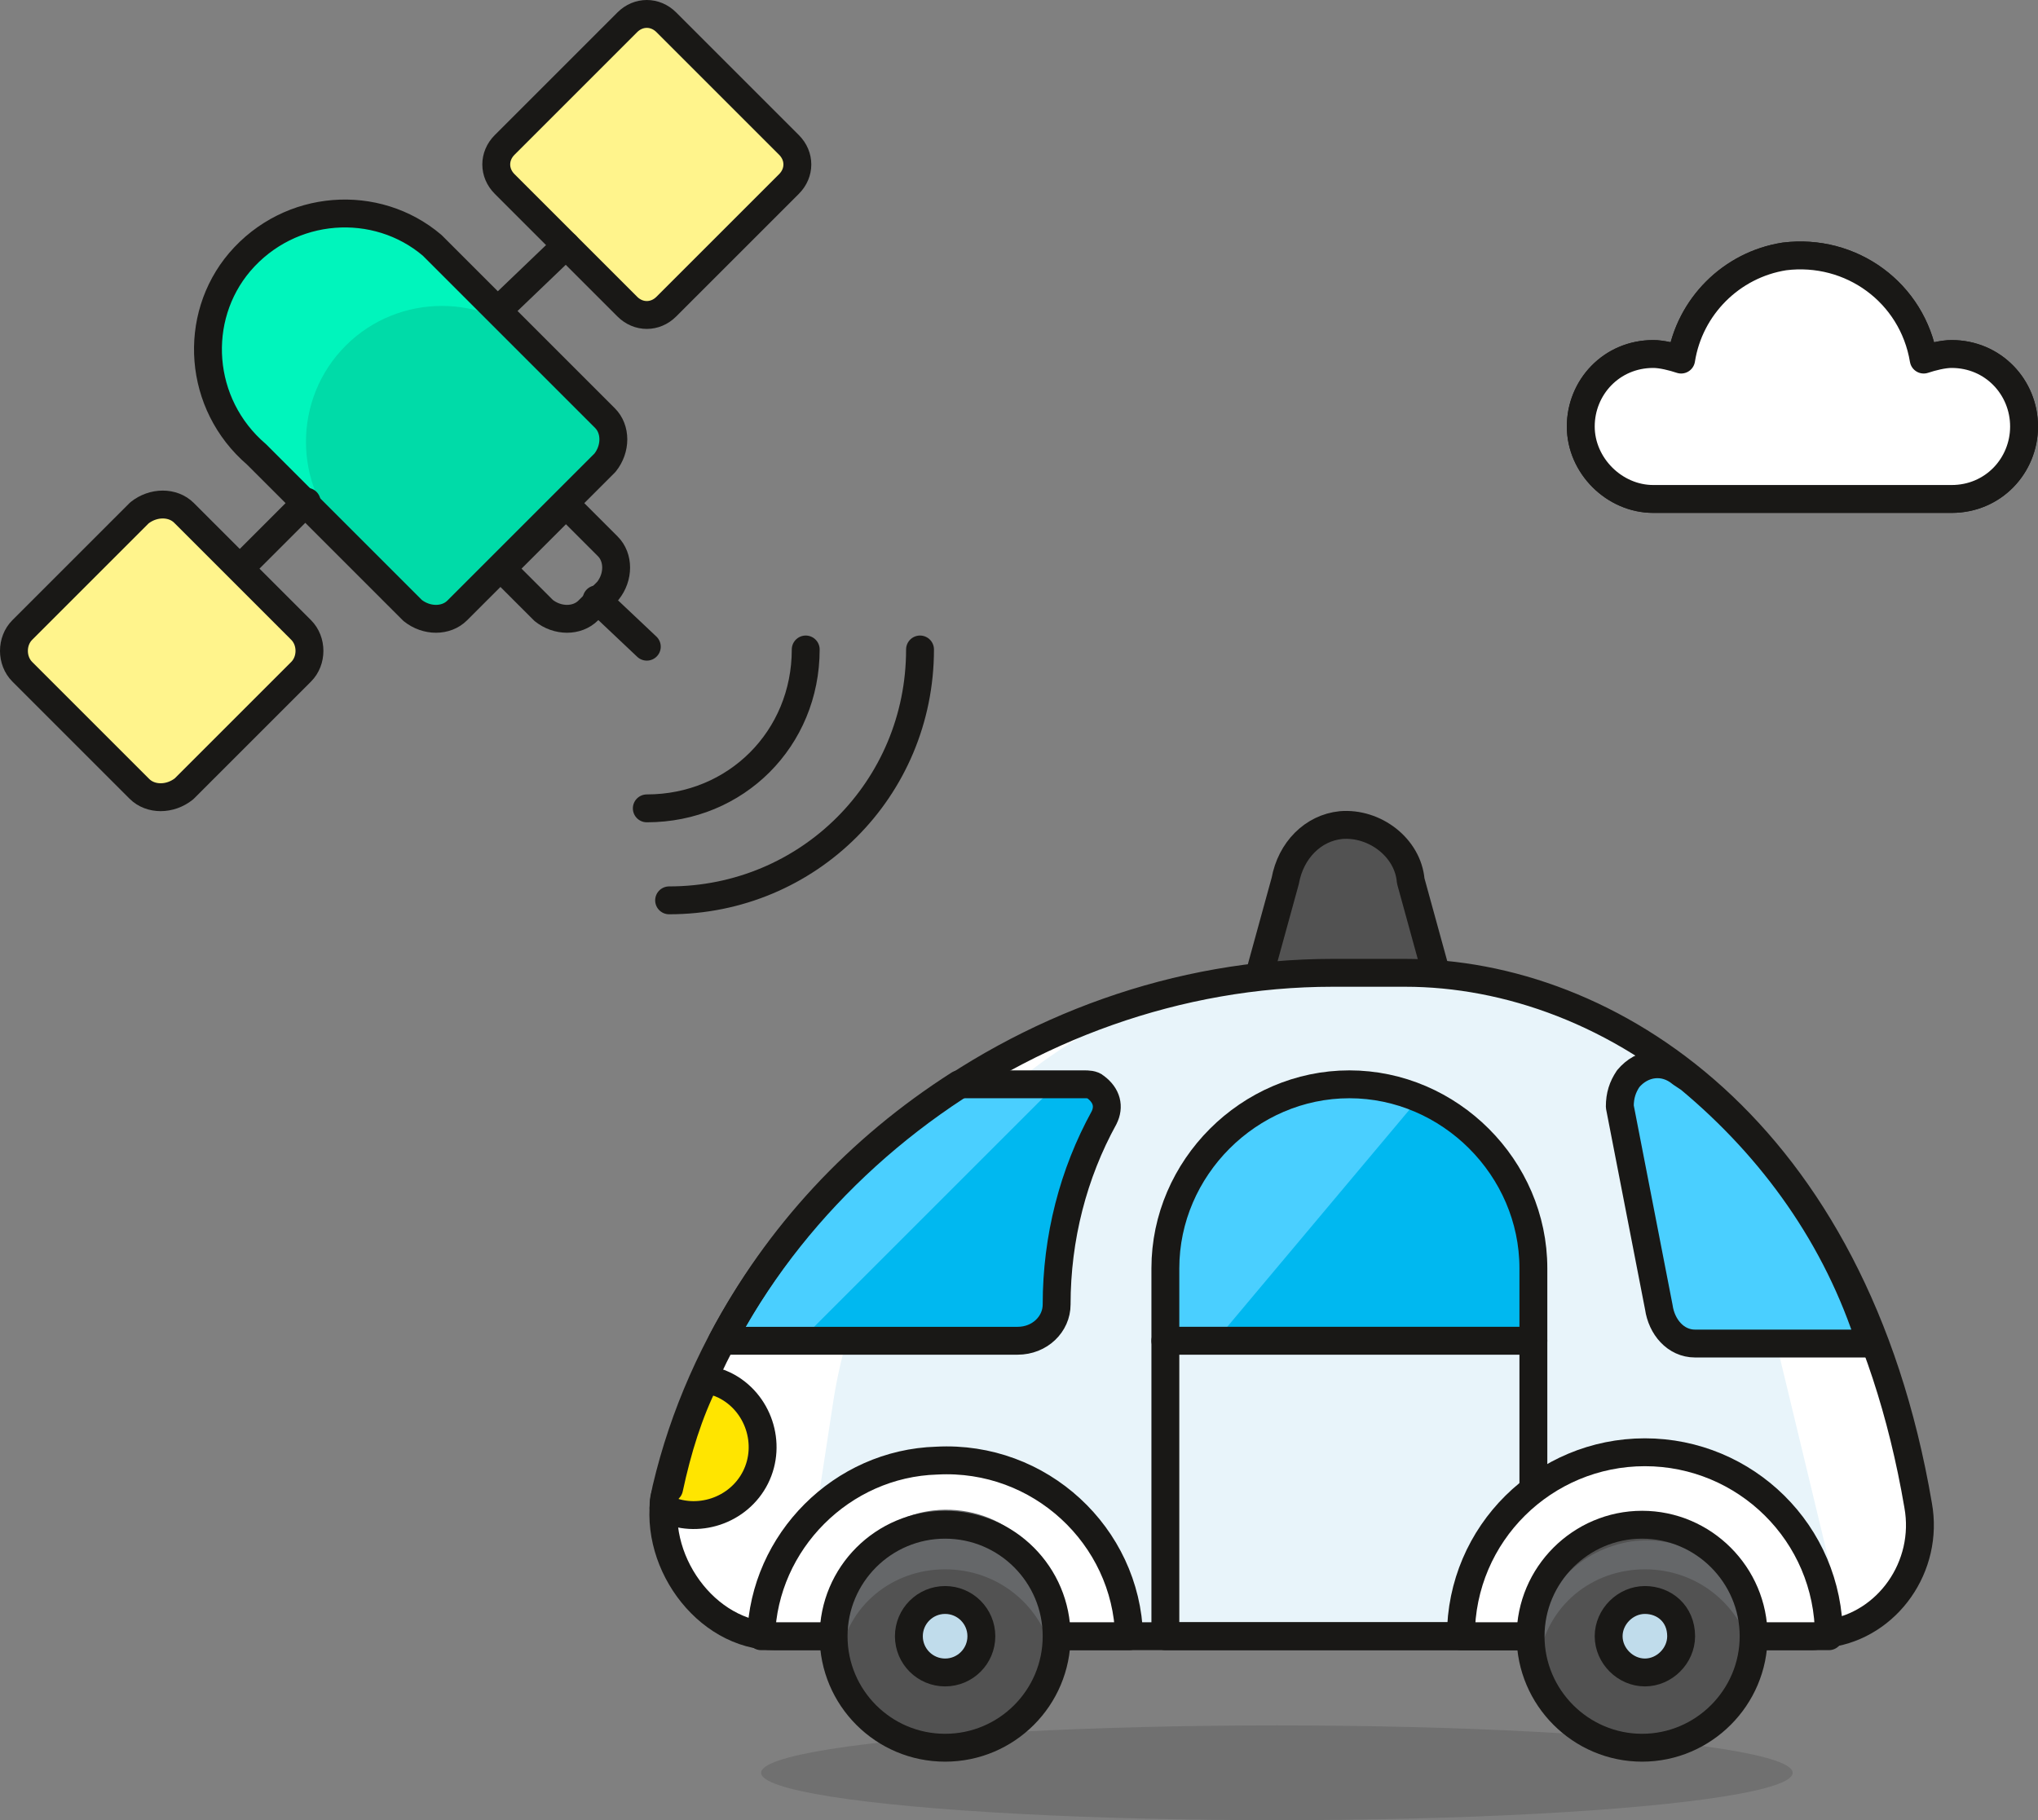 <?xml version="1.0" encoding="utf-8"?>
<!-- Generator: Adobe Illustrator 23.0.3, SVG Export Plug-In . SVG Version: 6.00 Build 0)  -->
<svg version="1.1" id="Multicolor" xmlns="http://www.w3.org/2000/svg" xmlns:xlink="http://www.w3.org/1999/xlink" x="0px" y="0px"
	 viewBox="0 0 73.1 65.3" style="enable-background:new 0 0 73.1 65.3;" xml:space="preserve">
<rect x="0" y="0" width="73.1" height="65.3" fill="#808080" stroke="none"/>
<style type="text/css">
	.st0{fill:#00DBA8;}
	.st1{fill:#00F5BC;}
	.st2{fill:none;stroke:#191816;stroke-linecap:round;stroke-linejoin:round;}
	.st3{fill:#FFF48C;stroke:#191816;stroke-linecap:round;stroke-linejoin:round;}
	.st4{fill:#525252;stroke:#191816;stroke-linecap:round;stroke-linejoin:round;}
	.st5{fill:#E8F4FA;}
	.st6{opacity:0.15;fill:#191816;enable-background:new    ;}
	.st7{fill:#FFFFFF;}
	.st8{fill:#00B8F0;}
	.st9{fill:#4ACFFF;}
	.st10{fill:#4ACFFF;stroke:#191816;stroke-linecap:round;stroke-linejoin:round;}
	.st11{fill:#E8F4FA;stroke:#191816;stroke-linecap:round;stroke-linejoin:round;}
	.st12{fill:#FFFFFF;stroke:#191816;stroke-linecap:round;stroke-linejoin:round;}
	.st13{fill:#525252;}
	.st14{fill:#656769;}
	.st15{fill:#C0DCEB;stroke:#191816;stroke-linecap:round;stroke-linejoin:round;}
	.st16{fill:#FFE500;stroke:#191816;stroke-linecap:round;stroke-linejoin:round;}
	.st17{fill:#FFFFFF;stroke:#191816;stroke-linejoin:round;}
</style>
<title>32- car-satellite</title>
<g id="Scene">
	<path class="st0" d="M16.4,21.9c-0.4,0.4-1.1,0.4-1.6,0l0,0l-5.6-5.6c-2.1-1.8-2.3-4.9-0.6-6.9c1.8-2.1,4.9-2.3,6.9-0.6
		c0.2,0.2,0.4,0.4,0.6,0.6l5.6,5.6c0.4,0.4,0.4,1.1,0,1.6l0,0L16.4,21.9z"/>
	<path class="st1" d="M12.4,12.4c1.9-1.9,5-1.9,6.9,0l0,0l-3.1-3.1C14.4,7.2,11.3,7,9.3,8.7S7,13.6,8.7,15.6
		c0.2,0.2,0.4,0.4,0.6,0.6l3.1,3.1C10.5,17.4,10.5,14.3,12.4,12.4z"/>
	<path class="st2" d="M16.4,21.9c-0.4,0.4-1.1,0.4-1.6,0l0,0l-5.6-5.6c-2.1-1.8-2.3-4.9-0.6-6.9c1.8-2.1,4.9-2.3,6.9-0.6
		c0.2,0.2,0.4,0.4,0.6,0.6l5.6,5.6c0.4,0.4,0.4,1.1,0,1.6l0,0L16.4,21.9z"/>
	<path class="st2" d="M21.1,21.9c-0.4,0.4-1.1,0.4-1.6,0l0,0L18,20.4l2.3-2.3l1.5,1.5c0.4,0.4,0.4,1.1,0,1.6L21.1,21.9z"/>
	<path class="st3" d="M18.1,5.2l4.4-4.4c0.4-0.4,1-0.4,1.4,0l4.4,4.4c0.4,0.4,0.4,1,0,1.4L23.9,11c-0.4,0.4-1,0.4-1.4,0l-4.4-4.4
		C17.7,6.2,17.7,5.6,18.1,5.2z"/>
	<line class="st2" x1="17.9" y1="11.1" x2="20.3" y2="8.8"/>
	<path class="st3" d="M5,28.3c0.4,0.4,1.1,0.4,1.6,0l0,0l4.2-4.2c0.4-0.4,0.4-1.1,0-1.5l0,0l-4.2-4.2C6.2,18,5.5,18,5,18.4l-4.2,4.2
		c-0.4,0.4-0.4,1.1,0,1.5l0,0L5,28.3z"/>
	<line class="st2" x1="11" y1="18" x2="8.7" y2="20.3"/>
	<line class="st2" x1="21.4" y1="21.5" x2="23.2" y2="23.2"/>
	<path class="st2" d="M28.9,23.3c0,3.2-2.5,5.7-5.7,5.7l0,0"/>
	<path class="st2" d="M33,23.3c0,5-4,9-9,9"/>
	<g id="_Group_">
		<path class="st4" d="M50.6,31.6c-0.1-1.2-1.3-2.1-2.5-2c-1,0.1-1.8,0.9-2,2l-1.1,4h6.7L50.6,31.6z"/>
		<path class="st5" d="M68.8,54c0.4,2.2-1.1,4.3-3.2,4.6c-0.2,0-0.4,0.1-0.6,0.1H27.8c-2.5,0-4.5-2.8-3.9-5.3
			c2.5-10.6,12.8-18.5,23.9-18.5h2.6C57.7,34.9,66.5,40.5,68.8,54z"/>
		<ellipse class="st6" cx="45.8" cy="63.6" rx="18.5" ry="1.7"/>
		<path class="st7" d="M42.8,35.4c-9.1,1.9-16.8,9-18.9,18c-0.6,2.5,1.3,5.3,3.9,5.3h0.8l1.3-8.5C31,43.3,36,37.5,42.8,35.4z"/>
		<path class="st7" d="M68.8,54C67,43.8,61.6,38.1,55.9,36c3.5,1.7,6.1,4.9,7,8.8l3.3,13.7C68.1,57.8,69.2,55.9,68.8,54z"/>
		<path class="st8" d="M25.9,48.1h10.6c0.8,0,1.4-0.6,1.4-1.3c0-2.4,0.6-4.7,1.7-6.7c0.2-0.4,0.1-0.8-0.3-1.1
			c-0.1-0.1-0.3-0.1-0.4-0.1h-4.5C30.8,41.2,27.9,44.3,25.9,48.1z"/>
		<path class="st9" d="M25.9,48.1h2.8l9.2-9.2h-3.4C30.8,41.2,27.9,44.3,25.9,48.1z"/>
		<path class="st2" d="M25.9,48.1h10.6c0.8,0,1.4-0.6,1.4-1.3c0-2.4,0.6-4.7,1.7-6.7c0.2-0.4,0.1-0.8-0.3-1.1
			c-0.1-0.1-0.3-0.1-0.4-0.1h-4.5C30.8,41.2,27.9,44.3,25.9,48.1z"/>
		<path class="st8" d="M55,45.5c0-3.6-3-6.6-6.6-6.6s-6.6,3-6.6,6.6v2.6H55C55,48.1,55,45.5,55,45.5z"/>
		<path class="st9" d="M50.9,39.4c-0.8-0.3-1.6-0.5-2.5-0.5c-3.6,0-6.6,2.9-6.6,6.6l0,0v2.6h1.8L50.9,39.4z"/>
		<path class="st10" d="M60.6,38.7l-0.3-0.2c-0.6-0.5-1.4-0.4-1.9,0.2c-0.2,0.3-0.3,0.6-0.3,1l1.4,7.2c0.1,0.7,0.6,1.3,1.3,1.3h6.3
			C65.9,44.4,63.6,41.2,60.6,38.7z"/>
		<path class="st2" d="M55,45.5c0-3.6-3-6.6-6.6-6.6s-6.6,3-6.6,6.6v2.6H55C55,48.1,55,45.5,55,45.5z"/>
		<rect x="41.8" y="48.1" class="st11" width="13.2" height="10.6"/>
		<path class="st2" d="M68.8,54c0.4,2.2-1.1,4.3-3.2,4.6c-0.2,0-0.4,0.1-0.6,0.1H27.8c-2.5,0-4.5-2.8-3.9-5.3
			c2.5-10.6,12.8-18.5,23.9-18.5h2.6C57.7,34.9,66.5,40.5,68.8,54z"/>
		<path class="st12" d="M40.5,58.7c-0.1-3.6-3.2-6.5-6.9-6.3c-3.4,0.1-6.2,2.9-6.3,6.3c0.2,0,0.3,0,0.5,0H40.5z"/>
		<circle class="st13" cx="33.9" cy="58.7" r="4"/>
		<path class="st14" d="M33.9,56.3c1.9,0,3.5,1.3,3.9,3.2c0.1-0.3,0.1-0.5,0.1-0.8c0.3-2.2-1.2-4.2-3.4-4.5s-4.2,1.2-4.5,3.4
			c-0.1,0.4-0.1,0.8,0,1.1c0,0.3,0,0.5,0.1,0.8C30.4,57.6,32,56.3,33.9,56.3z"/>
		<circle class="st2" cx="33.9" cy="58.7" r="4"/>
		<circle class="st15" cx="33.9" cy="58.7" r="1.3"/>
		<path class="st12" d="M59,52.1c-3.6,0-6.6,2.9-6.6,6.6l0,0H65c0.2,0,0.4,0,0.6,0C65.6,55,62.6,52.1,59,52.1L59,52.1z"/>
		<path class="st16" d="M23.8,54.1c1.2,0.6,2.7,0.1,3.3-1.1c0.6-1.2,0.1-2.7-1.1-3.3c-0.2-0.1-0.5-0.2-0.7-0.2
			c-0.6,1.2-1,2.5-1.3,3.9C23.8,53.6,23.8,53.9,23.8,54.1z"/>
		<path class="st13" d="M62.9,58.7c0,2.2-1.8,4-4,4s-4-1.8-4-4s1.8-4,4-4C61.1,54.7,62.9,56.5,62.9,58.7z"/>
		<path class="st14" d="M59,56.3c1.9,0,3.5,1.3,3.9,3.2C63,59.2,63,59,63,58.7c-0.3-2.2-2.3-3.7-4.5-3.4c-1.8,0.3-3.1,1.6-3.4,3.4
			c0,0.3,0,0.5,0.1,0.8C55.5,57.6,57.1,56.3,59,56.3z"/>
		<path class="st2" d="M62.9,58.7c0,2.2-1.8,4-4,4s-4-1.8-4-4s1.8-4,4-4C61.1,54.7,62.9,56.5,62.9,58.7z"/>
		<path class="st15" d="M60.3,58.7c0,0.7-0.6,1.3-1.3,1.3s-1.3-0.6-1.3-1.3s0.6-1.3,1.3-1.3l0,0C59.7,57.4,60.3,57.9,60.3,58.7z"/>
	</g>
	<path class="st17" d="M70,12.7c-0.3,0-0.7,0.1-1,0.2c-0.4-2.4-2.6-4-5-3.7c-1.9,0.3-3.4,1.8-3.7,3.7c-0.3-0.1-0.7-0.2-1-0.2
		c-1.5,0-2.6,1.2-2.6,2.6s1.2,2.6,2.6,2.6l0,0H70c1.5,0,2.6-1.2,2.6-2.6S71.5,12.7,70,12.7L70,12.7z"/>
	<path class="st17" d="M70,12.7c-0.3,0-0.7,0.1-1,0.2c-0.4-2.4-2.6-4-5-3.7c-1.9,0.3-3.4,1.8-3.7,3.7c-0.3-0.1-0.7-0.2-1-0.2
		c-1.5,0-2.6,1.2-2.6,2.6s1.2,2.6,2.6,2.6l0,0H70c1.5,0,2.6-1.2,2.6-2.6S71.5,12.7,70,12.7L70,12.7z"/>
</g>
</svg>
